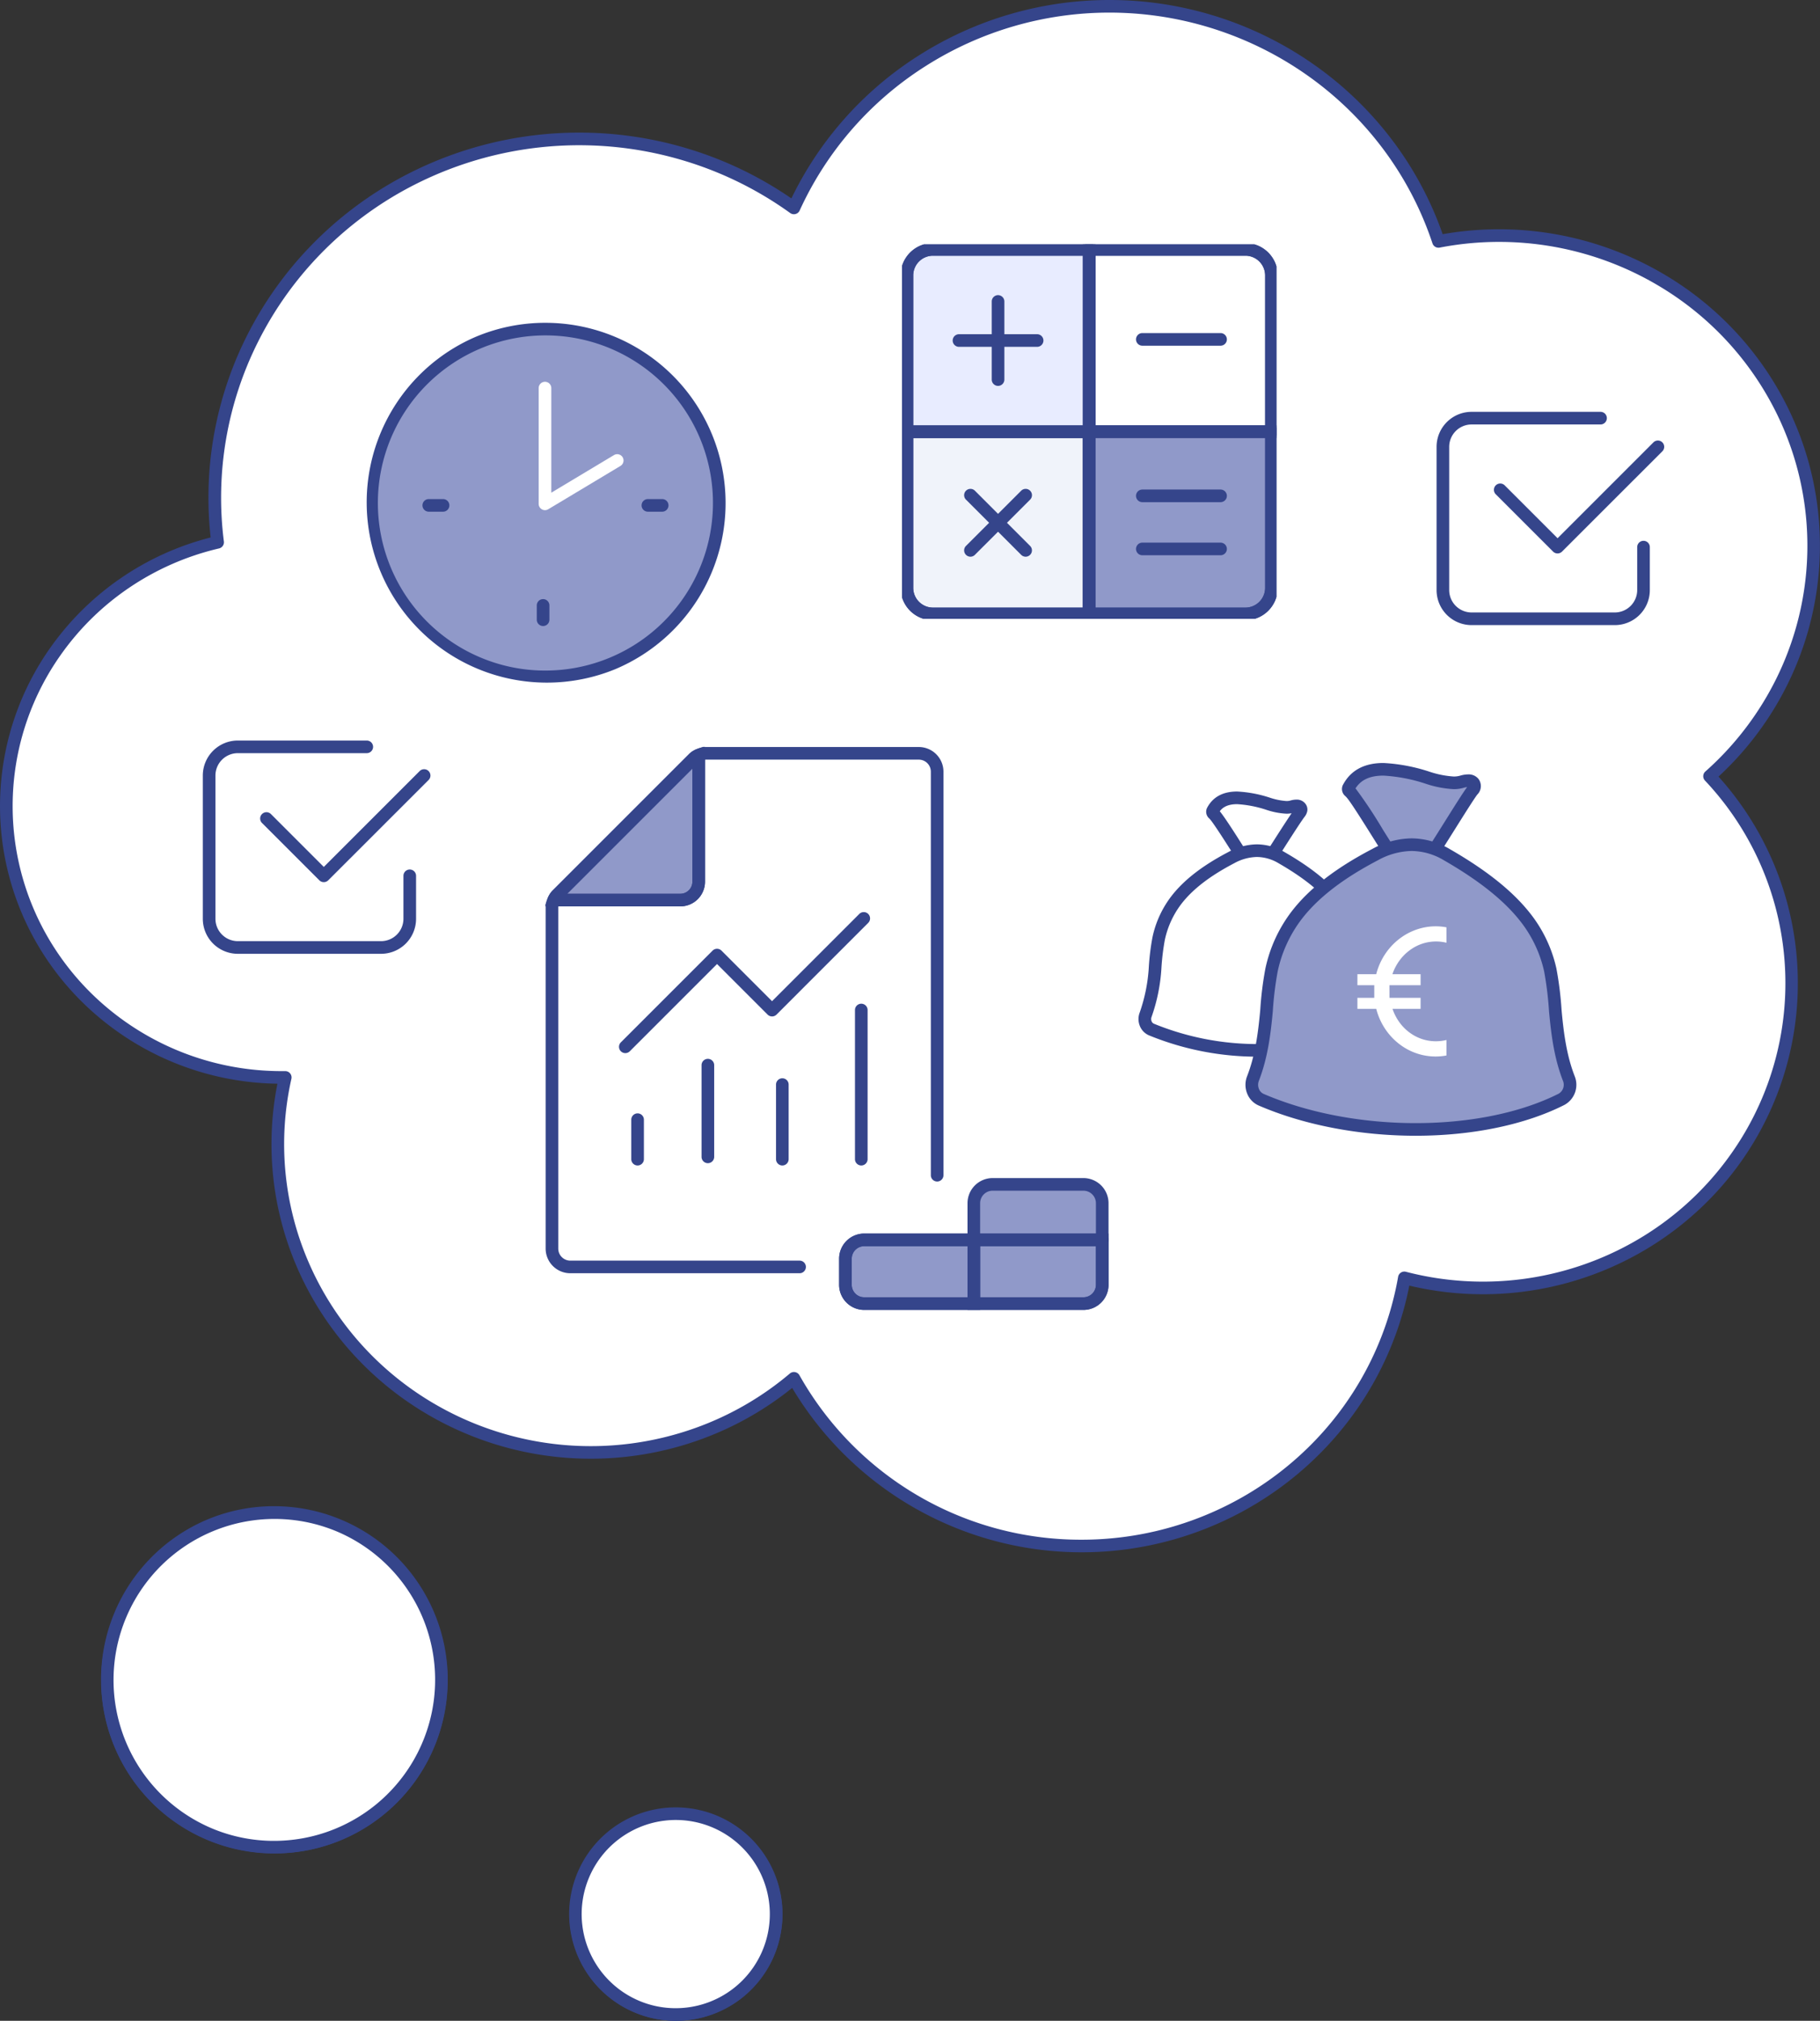 <?xml version="1.0" encoding="UTF-8"?>
<svg xmlns="http://www.w3.org/2000/svg" xmlns:xlink="http://www.w3.org/1999/xlink" width="382.067" height="424.211" viewBox="0 0 382.067 424.211">
  <rect x="0" y="0" width="382.067" height="424.211" fill="#333333" stroke="none"/>
  <defs>
    <clipPath id="clip-path">
      <rect id="Rechteck_1229" data-name="Rechteck 1229" width="78.595" height="78.595" fill="none" stroke="#35458b" stroke-width="2.65"></rect>
    </clipPath>
    <clipPath id="clip-path-2">
      <rect id="Rechteck_1230" data-name="Rechteck 1230" width="118.782" height="118.782" fill="none" stroke="#35458b" stroke-width="2.65"></rect>
    </clipPath>
  </defs>
  <g id="Gruppe_13648" data-name="Gruppe 13648" transform="translate(-728.99 -5463.91)">
    <g id="Gruppe_13532" data-name="Gruppe 13532" transform="translate(739.525 5476.012)">
      <g id="Gruppe_13537" data-name="Gruppe 13537" transform="translate(-14.481 -16.046)">
        <path id="Pfad_10358" data-name="Pfad 10358" d="M163.11,438.032a21.077,21.077,0,1,1-21.077,21.077,21.048,21.048,0,0,1,21.077-21.077" transform="translate(-17.301 -53.356)" fill="#fff"></path>
        <path id="Pfad_10358_-_Kontur" data-name="Pfad 10358 - Kontur" d="M163.11,481.51a22.335,22.335,0,1,1,8.729-1.758A22.322,22.322,0,0,1,163.11,481.51Zm0-42.153a19.723,19.723,0,1,0,13.975,5.777A19.628,19.628,0,0,0,163.11,439.357Z" transform="translate(-17.301 -53.356)" fill="#35458b"></path>
        <path id="Pfad_10359" data-name="Pfad 10359" d="M65.161,366.032A35.128,35.128,0,1,1,30.033,401.16a35.141,35.141,0,0,1,35.128-35.128" transform="translate(-3.658 -44.585)" fill="#fff"></path>
        <path id="Pfad_10359_-_Kontur" data-name="Pfad 10359 - Kontur" d="M65.161,437.612a36.343,36.343,0,1,1,14.185-2.867A36.2,36.2,0,0,1,65.161,437.612Zm0-70.255a33.693,33.693,0,1,0,13.153,2.657A33.563,33.563,0,0,0,65.161,367.357Z" transform="translate(-3.658 -44.585)" fill="#35458b"></path>
        <path id="Vereinigungsmenge_13" data-name="Vereinigungsmenge 13" d="M165.34,288.006A66.312,66.312,0,0,1,88.9,294.328a64.322,64.322,0,0,1-30.349-69.483C29.185,225.2,4.1,203.77.451,174.964s15.245-55.713,43.91-62.457a74.976,74.976,0,0,1,37.094-74.26,77.448,77.448,0,0,1,83.886,4.075A72.811,72.811,0,0,1,235.455.1c29.928,1.616,55.853,21.147,65.2,49.249,29.085-5.62,58.522,8.572,71.8,34.776a64.475,64.475,0,0,1-14.9,77.492,63.285,63.285,0,0,1,8.01,76.369,65.208,65.208,0,0,1-72.082,28.944A68.308,68.308,0,0,1,237,322.289a70.054,70.054,0,0,1-11.288.917A69.1,69.1,0,0,1,165.34,288.006Zm3.3-49.109v-28.1h0Zm77.281-91.332a49.179,49.179,0,1,0-98.358,0,49.179,49.179,0,1,1,98.358,0Z" transform="translate(5.269 5.269)" fill="#fff"></path>
        <path id="Pfad_10364" data-name="Pfad 10364" d="M237.638,4.675c1.287,0,2.594.034,3.885.1a74.768,74.768,0,0,1,41.048,14.958A73.467,73.467,0,0,1,297.8,35.246a72.392,72.392,0,0,1,9.732,18.591,68.188,68.188,0,0,1,47.04,8.762,66.618,66.618,0,0,1,25.058,26.926,65.668,65.668,0,0,1-1.421,62.05A66.472,66.472,0,0,1,365.438,167.7a64.808,64.808,0,0,1-3.518,90.357,66.049,66.049,0,0,1-13.577,9.957,66.881,66.881,0,0,1-47.811,6.539,68.718,68.718,0,0,1-19.4,35.881,70.03,70.03,0,0,1-17.22,12.372,70.782,70.782,0,0,1-92.936-26.779,66.71,66.71,0,0,1-19.35,10.865,67.76,67.76,0,0,1-57.4-5.425,66.754,66.754,0,0,1-16.146-13.343,65.853,65.853,0,0,1-10.949-17.186,65.031,65.031,0,0,1-4.214-38.771,59.581,59.581,0,0,1-38.179-14.545A58.283,58.283,0,0,1,11.7,201.447,57.609,57.609,0,0,1,15.2,140.7a59.011,59.011,0,0,1,33.7-23.2,75.532,75.532,0,0,1,7.541-42.2A76.639,76.639,0,0,1,69.073,57.177,77.634,77.634,0,0,1,86.79,43.1a78.9,78.9,0,0,1,63.357-6.891,77.892,77.892,0,0,1,20.665,10.118A73.195,73.195,0,0,1,197.5,16.358,74.579,74.579,0,0,1,237.638,4.675Zm69.013,52a1.325,1.325,0,0,1-1.257-.907A69.754,69.754,0,0,0,295.659,36.8a70.817,70.817,0,0,0-14.685-14.954A72.119,72.119,0,0,0,241.383,7.421c-1.242-.064-2.5-.1-3.745-.1A71.934,71.934,0,0,0,198.92,18.593a70.538,70.538,0,0,0-26.375,30.278,1.325,1.325,0,0,1-1.98.526,75.234,75.234,0,0,0-21.221-10.661A76.247,76.247,0,0,0,88.12,45.393a74.988,74.988,0,0,0-17.112,13.6,73.992,73.992,0,0,0-12.191,17.5,72.883,72.883,0,0,0-7.142,41.85,1.325,1.325,0,0,1-1.011,1.457,56.606,56.606,0,0,0-19.024,8.358,55.881,55.881,0,0,0-14.269,14.07,54.959,54.959,0,0,0-3.347,57.954,55.641,55.641,0,0,0,12.452,15.442,56.939,56.939,0,0,0,37.366,13.9c.231,0,.465,0,.7,0a1.325,1.325,0,0,1,1.309,1.616,62.386,62.386,0,0,0,3.715,38.741,63.2,63.2,0,0,0,10.509,16.5,64.11,64.11,0,0,0,15.507,12.815,65.11,65.11,0,0,0,55.149,5.211,64.071,64.071,0,0,0,19.759-11.405,1.325,1.325,0,0,1,2.013.366,67.761,67.761,0,0,0,59.216,34.523,68.151,68.151,0,0,0,30.992-7.437,67.382,67.382,0,0,0,16.569-11.9A66.066,66.066,0,0,0,298.181,272.7a1.325,1.325,0,0,1,1.638-1.054A64.239,64.239,0,0,0,347.06,265.7a62.968,62.968,0,0,0,23.376-22.4,61.99,61.99,0,0,0-7.843-74.772,1.325,1.325,0,0,1,.086-1.9,63.9,63.9,0,0,0,13.228-16.354,62.937,62.937,0,0,0,1.365-59.549,63.97,63.97,0,0,0-24.064-25.855,65.544,65.544,0,0,0-46.3-8.219A1.331,1.331,0,0,1,306.651,56.673Z" transform="translate(-0.731 -0.731)" fill="#35458b"></path>
        <circle id="Ellipse_174" data-name="Ellipse 174" cx="35.128" cy="35.128" r="35.128" transform="translate(26.375 321.447)" fill="#fff"></circle>
        <path id="Ellipse_174_-_Kontur" data-name="Ellipse 174 - Kontur" d="M35.128-1.325a36.462,36.462,0,0,1,14.189,70.04A36.462,36.462,0,0,1,20.938,1.54,36.226,36.226,0,0,1,35.128-1.325Zm0,70.255A33.812,33.812,0,0,0,48.285,3.981,33.812,33.812,0,0,0,21.971,66.275,33.59,33.59,0,0,0,35.128,68.93Z" transform="translate(26.375 321.447)" fill="#35458b"></path>
        <circle id="Ellipse_175" data-name="Ellipse 175" cx="21.077" cy="21.077" r="21.077" transform="translate(124.733 384.676)" fill="#fff"></circle>
        <path id="Ellipse_175_-_Kontur" data-name="Ellipse 175 - Kontur" d="M21.077-1.325a22.4,22.4,0,0,1,15.84,38.242A22.4,22.4,0,1,1,12.356.436,22.263,22.263,0,0,1,21.077-1.325Zm0,42.153A19.757,19.757,0,0,0,28.764,2.877a19.757,19.757,0,0,0-15.376,36.4A19.627,19.627,0,0,0,21.077,40.828Z" transform="translate(124.733 384.676)" fill="#35458b"></path>
      </g>
    </g>
    <g id="Gruppe_13536" data-name="Gruppe 13536" transform="translate(969.319 5625.402)">
      <g id="Gruppe_12631" data-name="Gruppe 12631" transform="translate(0 0)">
        <g id="Gruppe_12632" data-name="Gruppe 12632" transform="translate(0 0)">
          <path id="Pfad_9184" data-name="Pfad 9184" d="M20.6,19.092c.99-1.651,6.123-9.764,7.255-11.25.393-.515.47-.837.173-1.2-.31-.385-.971-.381-1.708-.167-1.38.4-3.082-.035-5-.589C17.476,4.772,11.93,3.2,9.7,7.253c-.216.393-.068.49.362.966,1.17,1.3,6.1,9.223,7.1,10.873Z" transform="translate(4.595 1.362)" fill="#fff"></path>
          <path id="Pfad_9184_-_Kontur" data-name="Pfad 9184 - Kontur" d="M20.887,19.592h-4l-.146-.24c-1.184-1.945-5.958-9.589-7.049-10.8l-.11-.121c-.353-.386-.687-.75-.318-1.42C10.312,5.1,12.169,4.13,14.779,4.13A25.144,25.144,0,0,1,21.459,5.4a14.357,14.357,0,0,0,3.672.726,3.719,3.719,0,0,0,1.052-.137,3.736,3.736,0,0,1,1.028-.166,1.464,1.464,0,0,1,1.21.5,1.375,1.375,0,0,1-.165,1.821c-1.1,1.443-6.249,9.58-7.224,11.2Zm-3.443-1h2.878c1.281-2.1,6.041-9.613,7.139-11.053.319-.418.27-.477.183-.585a.606.606,0,0,0-.432-.127,2.792,2.792,0,0,0-.748.126,4.7,4.7,0,0,1-1.332.177,15.1,15.1,0,0,1-3.949-.766,24.392,24.392,0,0,0-6.4-1.234c-2.249,0-3.767.773-4.643,2.364l-.019.037c.044.057.125.145.2.226l.115.127C11.612,9.193,16.258,16.658,17.444,18.592Z" transform="translate(4.595 1.362)" fill="#35458b"></path>
          <path id="Pfad_9185" data-name="Pfad 9185" d="M21.354,20.417H16.42l-.387-.636c-1.53-2.512-5.985-9.6-6.957-10.675L8.969,8.99a1.856,1.856,0,0,1-.432-2.375C9.745,4.418,11.845,3.3,14.779,3.3a26.176,26.176,0,0,1,6.91,1.305,13.779,13.779,0,0,0,3.443.694,2.913,2.913,0,0,0,.821-.1A4.553,4.553,0,0,1,27.212,5a2.259,2.259,0,0,1,1.852.805A1.964,1.964,0,0,1,29.512,7.4a2.845,2.845,0,0,1-.6,1.246c-1.086,1.425-6.2,9.512-7.172,11.128Zm-3.45-2.65h1.957c1.354-2.194,4.789-7.609,6.364-9.91a5.853,5.853,0,0,1-1.094.1,15.726,15.726,0,0,1-4.178-.8,23.785,23.785,0,0,0-6.175-1.2c-2.117,0-3.1.757-3.637,1.49C12.471,9.023,16.608,15.67,17.9,17.767Z" transform="translate(4.595 1.362)" fill="#35458b"></path>
          <path id="Pfad_9186" data-name="Pfad 9186" d="M47.671,45.779a35.887,35.887,0,0,1-2-10.007,50.11,50.11,0,0,0-.741-5.992c-1.192-4.977-3.883-10.436-15.243-16.97a10.294,10.294,0,0,0-10.543,0C7.569,18.866,5.1,24.8,3.907,29.781a49.8,49.8,0,0,0-.74,5.99,35.958,35.958,0,0,1-2,10.008,2.55,2.55,0,0,0,0,1.826,2.248,2.248,0,0,0,1.193,1.278A58.644,58.644,0,0,0,25.12,53.265c7.932,0,15.629-1.479,21.473-4.436a2.443,2.443,0,0,0,1.078-3.051" transform="translate(-1.001 5.733)" fill="#fff"></path>
          <path id="Pfad_9186_-_Kontur" data-name="Pfad 9186 - Kontur" d="M25.12,53.765A59.187,59.187,0,0,1,2.163,49.342,2.763,2.763,0,0,1,.7,47.783a3.069,3.069,0,0,1,0-2.185,35.592,35.592,0,0,0,1.964-9.873,49.931,49.931,0,0,1,.751-6.062c1.307-5.458,4.089-11.331,15.5-17.3a11.815,11.815,0,0,1,5.6-1.521,10.807,10.807,0,0,1,5.423,1.53C41.5,19.025,44.211,24.614,45.42,29.664a49.608,49.608,0,0,1,.747,6l.005.06A35.5,35.5,0,0,0,48.137,45.6a2.936,2.936,0,0,1-1.319,3.678C41.1,52.171,33.39,53.765,25.12,53.765Zm-.6-41.918a11.054,11.054,0,0,0-5.138,1.407c-5.179,2.708-8.892,5.571-11.352,8.752A19.719,19.719,0,0,0,4.393,29.9a49.63,49.63,0,0,0-.728,5.916A36.476,36.476,0,0,1,1.637,45.96a2.058,2.058,0,0,0,0,1.466,1.759,1.759,0,0,0,.925,1A58.169,58.169,0,0,0,25.12,52.765c8.116,0,15.662-1.556,21.247-4.382A1.953,1.953,0,0,0,47.2,45.96a36.374,36.374,0,0,1-2.027-10.142l-.005-.059a49.327,49.327,0,0,0-.724-5.861C43.29,25.065,40.672,19.7,29.442,13.244A9.822,9.822,0,0,0,24.517,11.847Z" transform="translate(-1.001 5.733)" fill="#35458b"></path>
          <path id="Pfad_9187" data-name="Pfad 9187" d="M25.12,54.59A60.028,60.028,0,0,1,1.836,50.1,3.591,3.591,0,0,1-.07,48.077,3.85,3.85,0,0,1-.064,45.3a34.874,34.874,0,0,0,1.911-9.649,50.2,50.2,0,0,1,.771-6.18A21.427,21.427,0,0,1,6.584,20.89c2.624-3.393,6.532-6.42,11.95-9.253a12.775,12.775,0,0,1,5.984-1.615,11.62,11.62,0,0,1,5.834,1.64c5.358,3.082,9.221,6.153,11.809,9.39a20.494,20.494,0,0,1,4.062,8.42,49.88,49.88,0,0,1,.767,6.121l.005.06A34.783,34.783,0,0,0,48.906,45.3a3.768,3.768,0,0,1-1.716,4.713C41.355,52.965,33.517,54.59,25.12,54.59Zm-.6-41.918a10.269,10.269,0,0,0-4.756,1.313c-5.071,2.652-8.7,5.441-11.081,8.525A18.947,18.947,0,0,0,5.2,30.089a49.445,49.445,0,0,0-.708,5.8,37.2,37.2,0,0,1-2.08,10.371,1.224,1.224,0,0,0,0,.871.933.933,0,0,0,.481.536A57.329,57.329,0,0,0,25.12,51.94c7.99,0,15.4-1.525,20.875-4.293a1.128,1.128,0,0,0,.44-1.39,37.1,37.1,0,0,1-2.08-10.365l-.005-.059a49.144,49.144,0,0,0-.7-5.743,17.975,17.975,0,0,0-3.555-7.383c-2.377-2.973-5.995-5.834-11.06-8.747A9.009,9.009,0,0,0,24.517,12.672Z" transform="translate(-1.001 5.733)" fill="#35458b"></path>
          <path id="Pfad_9188" data-name="Pfad 9188" d="M42.563,21.454C43.975,19.8,51.3,7.619,52.91,5.5c.56-.735.67-1.147.248-1.672-.444-.548-1.385-.52-2.438-.215-1.968.574-4.394-.038-7.133-.829C38.1,1.2,30.193-1.04,27.01,4.744c-.309.561-.1.614.517,1.291,1.669,1.85,8.7,13.769,10.129,15.419Z" transform="translate(15.833 -1)" fill="#bea58e"></path>
          <path id="Pfad_9188_-_Kontur" data-name="Pfad 9188 - Kontur" d="M42.794,21.954H37.428l-.15-.172c-.7-.8-2.607-3.847-4.628-7.068-2.174-3.466-4.639-7.394-5.5-8.344-.094-.1-.18-.195-.256-.275-.426-.448-.762-.8-.327-1.592a7.229,7.229,0,0,1,3.316-3.148A10.308,10.308,0,0,1,34.262.5a35.7,35.7,0,0,1,9.464,1.8A20.413,20.413,0,0,0,49,3.339a5.569,5.569,0,0,0,1.577-.206A5.288,5.288,0,0,1,52.023,2.9a1.852,1.852,0,0,1,1.523.616c.714.887.251,1.647-.238,2.29-.737.968-2.784,4.229-4.763,7.382-2.371,3.777-4.822,7.683-5.6,8.594Zm-4.9-1h4.431c.876-1.136,3.258-4.931,5.373-8.3C49.78,9.335,51.748,6.2,52.512,5.2c.538-.706.438-.83.256-1.056a.927.927,0,0,0-.745-.245,4.31,4.31,0,0,0-1.164.2A6.549,6.549,0,0,1,49,4.339a21.16,21.16,0,0,1-5.555-1.074A34.943,34.943,0,0,0,34.262,1.5c-3.295,0-5.524,1.14-6.814,3.484a1.112,1.112,0,0,0-.071.147,3.551,3.551,0,0,0,.246.274c.08.084.171.179.274.293.915,1.015,3.3,4.811,5.6,8.483C35.287,17.034,37.133,19.977,37.893,20.954Z" transform="translate(15.833 -1)" fill="#35458b"></path>
          <path id="Pfad_9189" data-name="Pfad 9189" d="M42.563,21.454C43.975,19.8,51.3,7.619,52.91,5.5c.56-.735.67-1.147.248-1.672-.444-.548-1.385-.52-2.438-.215-1.968.574-4.394-.038-7.133-.829C38.1,1.2,30.193-1.04,27.01,4.744c-.309.561-.1.614.517,1.291,1.669,1.85,8.7,13.769,10.129,15.419Z" transform="translate(15.833 -1)" fill="#9099c9"></path>
          <path id="Pfad_9189_-_Kontur" data-name="Pfad 9189 - Kontur" d="M43.174,22.779H37.051l-.4-.456c-.69-.795-2.237-3.239-4.7-7.171-2.05-3.267-4.6-7.333-5.409-8.23-.087-.1-.165-.178-.241-.258a1.933,1.933,0,0,1-.452-2.558c1.617-2.939,4.448-4.43,8.413-4.43a36.893,36.893,0,0,1,9.692,1.836,19.815,19.815,0,0,0,5.048,1,4.762,4.762,0,0,0,1.346-.173,6.1,6.1,0,0,1,1.675-.27,2.638,2.638,0,0,1,2.164.922A2.5,2.5,0,0,1,53.964,6.3c-.715.938-2.751,4.183-4.721,7.321-2.933,4.672-4.912,7.8-5.673,8.691Zm-4.867-2.65h3.6c.983-1.372,3.149-4.823,5.089-7.914,2.07-3.3,4.026-6.415,4.831-7.483a4.175,4.175,0,0,0-.741.154A7.357,7.357,0,0,1,49,5.164a21.791,21.791,0,0,1-5.783-1.106,34.331,34.331,0,0,0-8.957-1.732c-2.825,0-4.7.857-5.873,2.689l.12.131a98.423,98.423,0,0,1,5.687,8.6C35.741,16.206,37.462,18.949,38.307,20.129Z" transform="translate(15.833 -1)" fill="#35458b"></path>
          <path id="Pfad_9190" data-name="Pfad 9190" d="M81.16,59.686c-1.626-4.193-2.332-8.6-2.846-14.269a71.624,71.624,0,0,0-1.056-8.546c-1.7-7.1-5.537-14.881-21.735-24.2-6.38-3.67-11.723-1.733-15.036,0-16.511,8.635-20.037,17.1-21.735,24.2A71.318,71.318,0,0,0,17.7,45.414c-.515,5.669-1.22,10.079-2.848,14.272a3.638,3.638,0,0,0,0,2.6,3.21,3.21,0,0,0,1.7,1.822c9.642,4.168,21.213,6.25,32.453,6.25,11.312,0,22.288-2.11,30.623-6.324a3.487,3.487,0,0,0,1.537-4.351" transform="translate(7.853 5.236)" fill="#9099c9"></path>
          <path id="Pfad_9190_-_Kontur" data-name="Pfad 9190 - Kontur" d="M49,70.862c-11.672,0-23.268-2.234-32.652-6.291a3.73,3.73,0,0,1-1.971-2.1,4.11,4.11,0,0,1,0-2.962c1.659-4.275,2.326-8.743,2.816-14.137a71.306,71.306,0,0,1,1.066-8.614,29.241,29.241,0,0,1,5.4-11.713c3.616-4.676,9.042-8.868,16.586-12.813a16.856,16.856,0,0,1,7.889-2.144,15.207,15.207,0,0,1,7.629,2.154C72.185,21.681,76.032,29.6,77.744,36.755a71.7,71.7,0,0,1,1.068,8.612c.488,5.39,1.153,9.855,2.814,14.138a3.976,3.976,0,0,1-1.777,4.978C71.715,68.6,60.76,70.862,49,70.862Zm-.858-59.777a15.95,15.95,0,0,0-7.425,2.03C33.3,16.992,27.986,21.094,24.46,25.654a28.3,28.3,0,0,0-5.222,11.334,71.028,71.028,0,0,0-1.043,8.471c-.5,5.478-1.178,10.025-2.879,14.408a3.155,3.155,0,0,0,0,2.243,2.726,2.726,0,0,0,1.433,1.543c9.262,4,20.717,6.209,32.255,6.209,11.605,0,22.4-2.227,30.4-6.27a2.741,2.741,0,0,0,1.328-1.557,3.123,3.123,0,0,0-.032-2.168c-1.7-4.392-2.382-8.935-2.878-14.4a71.474,71.474,0,0,0-1.045-8.475c-1.66-6.936-5.413-14.629-21.5-23.883A14.222,14.222,0,0,0,48.143,11.084Z" transform="translate(7.853 5.236)" fill="#35458b"></path>
          <path id="Pfad_9191" data-name="Pfad 9191" d="M49,71.687c-11.782,0-23.494-2.258-32.979-6.358a4.559,4.559,0,0,1-2.414-2.566,4.933,4.933,0,0,1,.005-3.554c1.625-4.186,2.28-8.589,2.764-13.914a71.568,71.568,0,0,1,1.086-8.731,30.013,30.013,0,0,1,5.554-12.026c3.691-4.773,9.2-9.038,16.856-13.04a17.655,17.655,0,0,1,8.271-2.238,16.02,16.02,0,0,1,8.04,2.264c7.578,4.36,13.034,8.695,16.679,13.254a28.678,28.678,0,0,1,5.684,11.786,71.961,71.961,0,0,1,1.087,8.73c.482,5.321,1.136,9.72,2.762,13.914a4.808,4.808,0,0,1-2.173,6.012C71.974,69.39,60.886,71.687,49,71.687Zm-.858-59.777A15.164,15.164,0,0,0,41.1,13.846c-7.306,3.821-12.536,7.849-15.988,12.313A27.532,27.532,0,0,0,20.04,37.18a70.828,70.828,0,0,0-1.024,8.354c-.5,5.548-1.2,10.159-2.932,14.632a2.32,2.32,0,0,0,0,1.649,1.9,1.9,0,0,0,.99,1.081c9.162,3.96,20.5,6.141,31.929,6.141,11.479,0,22.141-2.2,30.025-6.181a2.165,2.165,0,0,0,.9-2.69c-1.738-4.482-2.428-9.089-2.93-14.628a71.276,71.276,0,0,0-1.025-8.357,26.158,26.158,0,0,0-5.176-10.748c-3.434-4.3-8.645-8.42-15.931-12.611A13.409,13.409,0,0,0,48.143,11.909Z" transform="translate(7.853 5.236)" fill="#35458b"></path>
        </g>
      </g>
      <path id="Pfad_9192" data-name="Pfad 9192" d="M20.293,36.566a12.376,12.376,0,0,1-4.917-.071,12.548,12.548,0,0,1-4.357-1.875,13.259,13.259,0,0,1-3.4-3.352,13.657,13.657,0,0,1-2.064-4.49H1.6V24.461H5.138V21.816H1.6V19.5H5.551a13.686,13.686,0,0,1,2.09-4.539A13.272,13.272,0,0,1,11.072,11.6a12.7,12.7,0,0,1,4.351-1.867,12.167,12.167,0,0,1,4.87-.069V12.9a9.188,9.188,0,0,0-6.977,1.082,9.992,9.992,0,0,0-2.634,2.329A10.554,10.554,0,0,0,8.949,19.5h5.915v2.317H8.326l.006,2.645h6.531v2.317H8.971a10.426,10.426,0,0,0,1.751,3.216A9.8,9.8,0,0,0,13.375,32.3a9.193,9.193,0,0,0,3.286,1.175,9.343,9.343,0,0,0,3.633-.163Z" transform="translate(43.028 23.509)" fill="#fff"></path>
    </g>
    <g id="Gruppe_13501" data-name="Gruppe 13501" transform="translate(918.353 5515.257)">
      <g id="Gruppe_13500" data-name="Gruppe 13500" transform="translate(0 -0.045)" clip-path="url(#clip-path)">
        <path id="Pfad_10188" data-name="Pfad 10188" d="M44.259,230v38.259H11.466A5.464,5.464,0,0,1,6,262.794V230Z" transform="translate(-4.975 -190.689)" fill="#f0f3fa"></path>
        <path id="Pfad_10188_-_Kontur" data-name="Pfad 10188 - Kontur" d="M4.675,228.675H45.584v40.909H11.466a6.8,6.8,0,0,1-6.791-6.791Zm38.259,2.65H7.325v31.469a4.145,4.145,0,0,0,4.141,4.141H42.934Z" transform="translate(-4.975 -190.689)" fill="#35458b"></path>
        <path id="Pfad_10189" data-name="Pfad 10189" d="M268.259,11.466V44.259H230V6h32.794a5.464,5.464,0,0,1,5.466,5.466" transform="translate(-190.716 -4.949)" fill="#fff"></path>
        <path id="Pfad_10189_-_Kontur" data-name="Pfad 10189 - Kontur" d="M269.584,45.584H228.675V4.675h34.119a6.8,6.8,0,0,1,6.791,6.791Zm-38.259-2.65h35.609V11.466a4.145,4.145,0,0,0-4.141-4.141H231.325Z" transform="translate(-190.716 -4.949)" fill="#35458b"></path>
        <path id="Pfad_10190" data-name="Pfad 10190" d="M268.259,230v32.794a5.464,5.464,0,0,1-5.466,5.466H230V230Z" transform="translate(-190.716 -190.689)" fill="#9099c9"></path>
        <path id="Pfad_10190_-_Kontur" data-name="Pfad 10190 - Kontur" d="M228.675,228.675h40.909v34.119a6.8,6.8,0,0,1-6.791,6.791H228.675Zm38.259,2.65H231.325v35.609h31.469a4.145,4.145,0,0,0,4.141-4.141Z" transform="translate(-190.716 -190.689)" fill="#35458b"></path>
        <path id="Pfad_10191" data-name="Pfad 10191" d="M44.259,6V44.259H6V11.466A5.464,5.464,0,0,1,11.466,6Z" transform="translate(-4.975 -4.949)" fill="#e8ecff"></path>
        <path id="Pfad_10191_-_Kontur" data-name="Pfad 10191 - Kontur" d="M11.466,4.675H45.584V45.584H4.675V11.466A6.8,6.8,0,0,1,11.466,4.675Zm31.469,2.65H11.466a4.145,4.145,0,0,0-4.141,4.141V42.934H42.934Z" transform="translate(-4.975 -4.949)" fill="#35458b"></path>
        <path id="Pfad_10192" data-name="Pfad 10192" d="M11.466,4.675H77.053a6.8,6.8,0,0,1,6.791,6.791V77.053a6.8,6.8,0,0,1-6.791,6.791H11.466a6.8,6.8,0,0,1-6.791-6.791V11.466A6.8,6.8,0,0,1,11.466,4.675ZM77.053,81.194a4.145,4.145,0,0,0,4.141-4.141V11.466a4.145,4.145,0,0,0-4.141-4.141H11.466a4.145,4.145,0,0,0-4.141,4.141V77.053a4.145,4.145,0,0,0,4.141,4.141Z" transform="translate(-4.975 -4.949)" fill="#35458b"></path>
        <path id="Pfad_10193" data-name="Pfad 10193" d="M230,83.844a1.325,1.325,0,0,1-1.325-1.325V6a1.325,1.325,0,1,1,2.65,0V82.519A1.325,1.325,0,0,1,230,83.844Z" transform="translate(-190.716 -4.949)" fill="#35458b"></path>
        <path id="Pfad_10194" data-name="Pfad 10194" d="M82.519,231.325H6a1.325,1.325,0,1,1,0-2.65H82.519a1.325,1.325,0,1,1,0,2.65Z" transform="translate(-4.975 -190.689)" fill="#35458b"></path>
        <path id="Pfad_10195" data-name="Pfad 10195" d="M118,87.722a1.325,1.325,0,0,1-1.325-1.325V70a1.325,1.325,0,1,1,2.65,0V86.4A1.325,1.325,0,0,1,118,87.722Z" transform="translate(-97.845 -58.017)" fill="#35458b"></path>
        <path id="Pfad_10196" data-name="Pfad 10196" d="M86.4,119.325H70a1.325,1.325,0,1,1,0-2.65H86.4a1.325,1.325,0,1,1,0,2.65Z" transform="translate(-58.044 -97.819)" fill="#35458b"></path>
        <path id="Pfad_10197" data-name="Pfad 10197" d="M95.667,320.992a1.321,1.321,0,0,1-.937-.388L83.143,309.017a1.325,1.325,0,0,1,1.874-1.874L96.6,318.73a1.325,1.325,0,0,1-.937,2.262Z" transform="translate(-69.719 -255.433)" fill="#35458b"></path>
        <path id="Pfad_10198" data-name="Pfad 10198" d="M84.08,320.992a1.325,1.325,0,0,1-.937-2.262L94.73,307.143a1.325,1.325,0,0,1,1.874,1.874L85.017,320.6A1.321,1.321,0,0,1,84.08,320.992Z" transform="translate(-69.719 -255.433)" fill="#35458b"></path>
        <path id="Linie_593" data-name="Linie 593" d="M16.423,1.325H0A1.325,1.325,0,0,1-1.325,0,1.325,1.325,0,0,1,0-1.325H16.423A1.325,1.325,0,0,1,17.748,0,1.325,1.325,0,0,1,16.423,1.325Z" transform="translate(50.442 19.942)" fill="#35458b"></path>
        <path id="Linie_594" data-name="Linie 594" d="M16.423,1.325H0A1.325,1.325,0,0,1-1.325,0,1.325,1.325,0,0,1,0-1.325H16.423A1.325,1.325,0,0,1,17.748,0,1.325,1.325,0,0,1,16.423,1.325Z" transform="translate(50.442 52.788)" fill="#35458b"></path>
        <path id="Linie_595" data-name="Linie 595" d="M16.423,1.325H0A1.325,1.325,0,0,1-1.325,0,1.325,1.325,0,0,1,0-1.325H16.423A1.325,1.325,0,0,1,17.748,0,1.325,1.325,0,0,1,16.423,1.325Z" transform="translate(50.442 63.932)" fill="#35458b"></path>
      </g>
    </g>
    <g id="Gruppe_13533" data-name="Gruppe 13533" transform="translate(94 14)">
      <circle id="Ellipse_176" data-name="Ellipse 176" cx="36.5" cy="36.5" r="36.5" transform="translate(713 5519)" fill="#9099c9"></circle>
      <path id="Ellipse_176_-_Kontur" data-name="Ellipse 176 - Kontur" d="M36.5-1.325A37.835,37.835,0,0,1,51.224,71.352a37.834,37.834,0,0,1-29.447-69.7A37.589,37.589,0,0,1,36.5-1.325Zm0,73A35.185,35.185,0,0,0,50.191,4.089,35.184,35.184,0,0,0,22.809,68.911,34.954,34.954,0,0,0,36.5,71.675Z" transform="translate(713 5519)" fill="#35458b"></path>
      <path id="Linie_618" data-name="Linie 618" d="M3,1.325H0A1.325,1.325,0,0,1-1.325,0,1.325,1.325,0,0,1,0-1.325H3A1.325,1.325,0,0,1,4.325,0,1.325,1.325,0,0,1,3,1.325Z" transform="translate(771 5556)" fill="#35458b"></path>
      <path id="Linie_619" data-name="Linie 619" d="M3,1.325H0A1.325,1.325,0,0,1-1.325,0,1.325,1.325,0,0,1,0-1.325H3A1.325,1.325,0,0,1,4.325,0,1.325,1.325,0,0,1,3,1.325Z" transform="translate(725 5556)" fill="#35458b"></path>
      <path id="Linie_620" data-name="Linie 620" d="M0,4.325A1.325,1.325,0,0,1-1.325,3V0A1.325,1.325,0,0,1,0-1.325,1.325,1.325,0,0,1,1.325,0V3A1.325,1.325,0,0,1,0,4.325Z" transform="translate(749 5577)" fill="#35458b"></path>
      <path id="Pfad_10368" data-name="Pfad 10368" d="M246,191.624a1.325,1.325,0,0,1-1.325-1.325V166a1.325,1.325,0,0,1,2.65,0v21.958l13.18-7.908a1.325,1.325,0,0,1,1.363,2.272l-15.187,9.112A1.324,1.324,0,0,1,246,191.624Z" transform="translate(503.398 5365.378)" fill="#fff"></path>
    </g>
    <g id="Gruppe_13503" data-name="Gruppe 13503" transform="translate(843.385 5620.572)">
      <g id="Gruppe_13502" data-name="Gruppe 13502" transform="translate(0.115 0.115)" clip-path="url(#clip-path-2)">
        <path id="Vereinigungsmenge_11" data-name="Vereinigungsmenge 11" d="M0,11.649V6.739A42.461,42.461,0,0,0,11.495,0H23.007a3.953,3.953,0,0,1,3.948,3.946v7.7Zm0-7.7A3.952,3.952,0,0,1,3.948,0h7.547A42.461,42.461,0,0,1,0,6.739Z" transform="translate(89.923 91.849)" fill="#9099c9"></path>
        <path id="Pfad_10202" data-name="Pfad 10202" d="M288.954,430.4v13.381H265.947A3.952,3.952,0,0,1,262,439.834v-5.487a3.952,3.952,0,0,1,3.947-3.947h23.007Z" transform="translate(-199.031 -326.903)" fill="#9099c9"></path>
        <path id="Pfad_10202_-_Kontur" data-name="Pfad 10202 - Kontur" d="M265.947,429.075h24.332v16.031H265.947a5.278,5.278,0,0,1-5.272-5.272v-5.487A5.278,5.278,0,0,1,265.947,429.075Zm21.682,2.65H265.947a2.625,2.625,0,0,0-2.622,2.622v5.487a2.625,2.625,0,0,0,2.622,2.622h21.682Z" transform="translate(-199.031 -326.903)" fill="#35458b"></path>
        <path id="Pfad_10203" data-name="Pfad 10203" d="M400.954,430.4v9.434a3.952,3.952,0,0,1-3.947,3.947H374V430.4Z" transform="translate(-284.077 -326.903)" fill="#9099c9"></path>
        <path id="Pfad_10203_-_Kontur" data-name="Pfad 10203 - Kontur" d="M372.675,429.075h29.6v10.759a5.278,5.278,0,0,1-5.272,5.272H372.675Zm26.954,2.65h-24.3v10.731h21.682a2.625,2.625,0,0,0,2.622-2.622Z" transform="translate(-284.077 -326.903)" fill="#35458b"></path>
        <path id="Pfad_10204" data-name="Pfad 10204" d="M38.02,7.6V34.169a3.862,3.862,0,0,1-3.851,3.851H7.6A3.128,3.128,0,0,1,8.332,36.9L36.9,8.332A3.128,3.128,0,0,1,38.02,7.6" transform="translate(-5.855 -5.855)" fill="#9099c9"></path>
        <path id="Pfad_10204_-_Kontur" data-name="Pfad 10204 - Kontur" d="M34.169,39.345H5.708l.646-1.778a4.442,4.442,0,0,1,1.04-1.6L35.966,7.395a4.442,4.442,0,0,1,1.6-1.04l1.778-.646V34.169A5.181,5.181,0,0,1,34.169,39.345Zm-23.755-2.65H34.169a2.528,2.528,0,0,0,2.526-2.526V10.414Z" transform="translate(-5.855 -5.855)" fill="#35458b"></path>
        <path id="Pfad_10205" data-name="Pfad 10205" d="M57.983,115.141H9.851a5.181,5.181,0,0,1-5.176-5.176V38.383a4.611,4.611,0,0,1,.5-2.123A4.474,4.474,0,0,1,6.18,34.751L34.751,6.18A4.474,4.474,0,0,1,36.26,5.175a4.611,4.611,0,0,1,2.123-.5H83.012a5.181,5.181,0,0,1,5.176,5.176V94.563a1.325,1.325,0,1,1-2.65,0V9.851a2.528,2.528,0,0,0-2.526-2.526H38.383a1.982,1.982,0,0,0-.951.227,1.326,1.326,0,0,1-.175.079,1.808,1.808,0,0,0-.633.423L8.054,36.625a1.808,1.808,0,0,0-.423.633,1.327,1.327,0,0,1-.079.175,1.982,1.982,0,0,0-.227.951v71.582a2.528,2.528,0,0,0,2.526,2.526H57.983a1.325,1.325,0,1,1,0,2.65Z" transform="translate(-4.64 -4.64)" fill="#35458b"></path>
        <path id="Pfad_10206" data-name="Pfad 10206" d="M34.169,39.345H7.6a1.325,1.325,0,0,1,0-2.65H34.169a2.528,2.528,0,0,0,2.526-2.526V7.6a1.325,1.325,0,0,1,2.65,0V34.169A5.181,5.181,0,0,1,34.169,39.345Z" transform="translate(-5.855 -5.855)" fill="#35458b"></path>
        <path id="Pfad_10207" data-name="Pfad 10207" d="M70,178.279a1.325,1.325,0,0,1-.937-2.262l19.253-19.253a1.325,1.325,0,0,1,1.874,0L100.8,167.379l18.316-18.316a1.325,1.325,0,0,1,1.874,1.874L101.742,170.19a1.325,1.325,0,0,1-1.874,0L89.253,159.575,70.937,177.891A1.321,1.321,0,0,1,70,178.279Z" transform="translate(-53.238 -113.985)" fill="#35458b"></path>
        <path id="Linie_596" data-name="Linie 596" d="M0,9.612A1.325,1.325,0,0,1-1.325,8.287V0A1.325,1.325,0,0,1,0-1.325,1.325,1.325,0,0,1,1.325,0V8.287A1.325,1.325,0,0,1,0,9.612Z" transform="translate(19.337 78.267)" fill="#35458b"></path>
        <path id="Pfad_10208" data-name="Pfad 10208" d="M142,298.578a1.325,1.325,0,0,1-1.325-1.325V278a1.325,1.325,0,0,1,2.65,0v19.253A1.325,1.325,0,0,1,142,298.578Z" transform="translate(-107.91 -211.18)" fill="#35458b"></path>
        <path id="Linie_597" data-name="Linie 597" d="M0,16.978a1.325,1.325,0,0,1-1.325-1.325V0A1.325,1.325,0,0,1,0-1.325,1.325,1.325,0,0,1,1.325,0V15.653A1.325,1.325,0,0,1,0,16.978Z" transform="translate(49.723 70.901)" fill="#35458b"></path>
        <path id="Linie_598" data-name="Linie 598" d="M0,32.632a1.325,1.325,0,0,1-1.325-1.325V0A1.325,1.325,0,0,1,0-1.325,1.325,1.325,0,0,1,1.325,0V31.307A1.325,1.325,0,0,1,0,32.632Z" transform="translate(66.297 55.247)" fill="#35458b"></path>
        <path id="Linie_599" data-name="Linie 599" d="M26.954,1.325H0A1.325,1.325,0,0,1-1.325,0,1.325,1.325,0,0,1,0-1.325H26.954A1.325,1.325,0,0,1,28.279,0,1.325,1.325,0,0,1,26.954,1.325Z" transform="translate(89.923 103.497)" fill="#35458b"></path>
        <path id="Pfad_10209" data-name="Pfad 10209" d="M311.961,408.354H265.947a5.278,5.278,0,0,1-5.272-5.272v-5.487a5.278,5.278,0,0,1,5.272-5.272h21.682v-6.376a5.278,5.278,0,0,1,5.272-5.272h19.06a5.278,5.278,0,0,1,5.272,5.272v17.135A5.278,5.278,0,0,1,311.961,408.354Zm-21.682-2.65h21.682a2.625,2.625,0,0,0,2.622-2.622V385.947a2.625,2.625,0,0,0-2.622-2.622H292.9a2.625,2.625,0,0,0-2.622,2.622Zm-24.332-10.731a2.625,2.625,0,0,0-2.622,2.622v5.487a2.625,2.625,0,0,0,2.622,2.622h21.682V394.973Z" transform="translate(-199.031 -290.151)" fill="#35458b"></path>
      </g>
    </g>
    <g id="Gruppe_13538" data-name="Gruppe 13538" transform="translate(-5.052 401.285)">
      <path id="Pfad_10342" data-name="Pfad 10342" d="M266.034,412.385A1.325,1.325,0,0,1,265.1,412l-12.034-12.034a1.325,1.325,0,0,1,1.874-1.874l11.1,11.1,20.123-20.123a1.325,1.325,0,0,1,1.874,1.874L266.971,412A1.325,1.325,0,0,1,266.034,412.385Z" transform="translate(535.978 4835.419)" fill="#35458b"></path>
      <path id="Pfad_10343" data-name="Pfad 10343" d="M258.1,417.445H228.017a7.35,7.35,0,0,1-7.342-7.342V380.017a7.35,7.35,0,0,1,7.342-7.342h27.077a1.325,1.325,0,1,1,0,2.65H228.017a4.71,4.71,0,0,0-4.692,4.692V410.1a4.71,4.71,0,0,0,4.692,4.692H258.1a4.71,4.71,0,0,0,4.692-4.692v-9.026a1.325,1.325,0,1,1,2.65,0V410.1A7.35,7.35,0,0,1,258.1,417.445Z" transform="translate(555.943 4845.402)" fill="#35458b"></path>
    </g>
    <g id="Gruppe_13539" data-name="Gruppe 13539" transform="translate(253.948 332.285)">
      <path id="Pfad_10342-2" data-name="Pfad 10342" d="M266.034,412.385A1.325,1.325,0,0,1,265.1,412l-12.034-12.034a1.325,1.325,0,0,1,1.874-1.874l11.1,11.1,20.123-20.123a1.325,1.325,0,0,1,1.874,1.874L266.971,412A1.325,1.325,0,0,1,266.034,412.385Z" transform="translate(535.978 4835.419)" fill="#35458b"></path>
      <path id="Pfad_10343-2" data-name="Pfad 10343" d="M258.1,417.445H228.017a7.35,7.35,0,0,1-7.342-7.342V380.017a7.35,7.35,0,0,1,7.342-7.342h27.077a1.325,1.325,0,1,1,0,2.65H228.017a4.71,4.71,0,0,0-4.692,4.692V410.1a4.71,4.71,0,0,0,4.692,4.692H258.1a4.71,4.71,0,0,0,4.692-4.692v-9.026a1.325,1.325,0,1,1,2.65,0V410.1A7.35,7.35,0,0,1,258.1,417.445Z" transform="translate(555.943 4845.402)" fill="#35458b"></path>
    </g>
  </g>
</svg>
